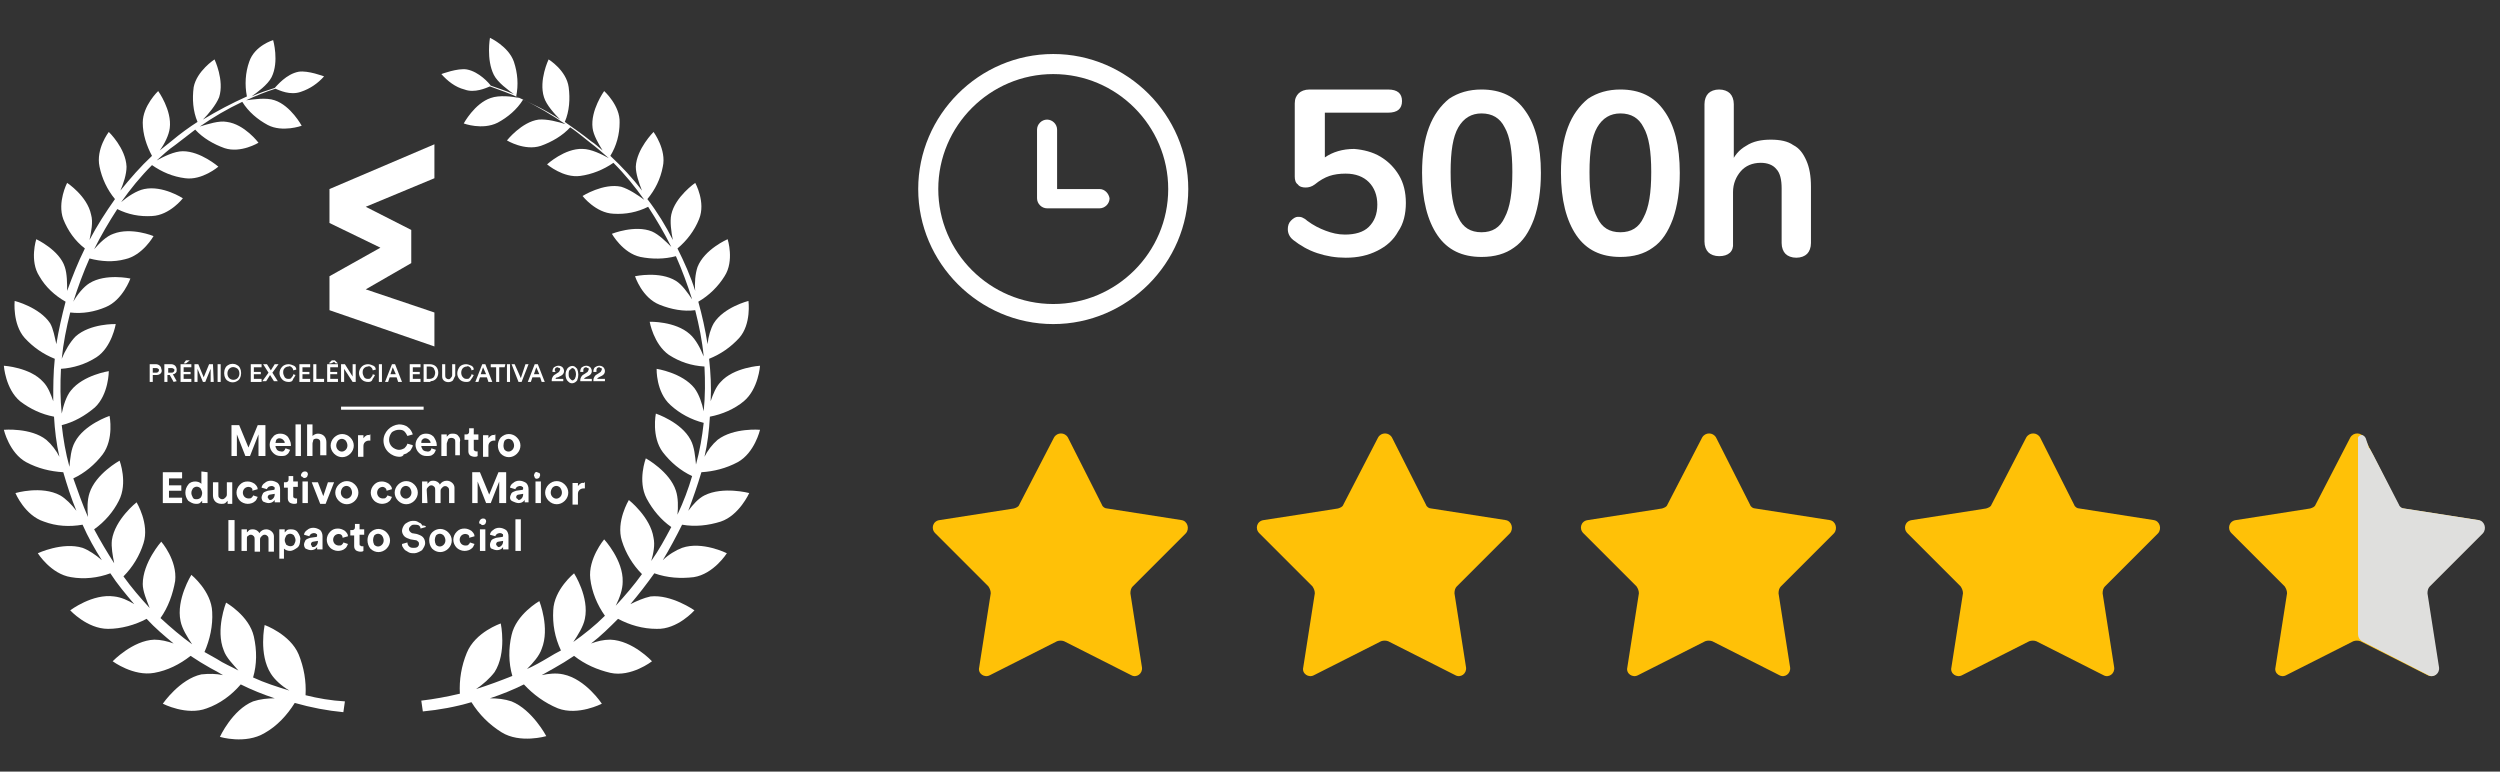 <?xml version="1.0" encoding="utf-8"?>
<!-- Generator: Adobe Illustrator 26.3.1, SVG Export Plug-In . SVG Version: 6.00 Build 0)  -->
<svg version="1.1" id="Layer_1" xmlns="http://www.w3.org/2000/svg" xmlns:xlink="http://www.w3.org/1999/xlink" x="0px" y="0px"
	 viewBox="0 0 324 100" style="enable-background:new 0 0 324 100;" xml:space="preserve">
<rect x="0" y="0" width="324" height="100" fill="#333333" stroke="none"/>
<style type="text/css">
	.st0{fill:#FFC107;}
	.st1{fill:#DFDFDD;}
	.st2{fill:#FFFFFF;}
</style>
<path class="st0" d="M136.6,56.7c0.4-0.7,1.4-0.7,1.8,0l4.4,8.7c0.1,0.3,0.4,0.5,0.7,0.5l9.6,1.5c0.8,0.1,1.1,1.1,0.6,1.7l-6.9,6.9
	c-0.2,0.2-0.3,0.5-0.3,0.9l1.5,9.6c0.1,0.8-0.7,1.4-1.4,1l-8.7-4.4c-0.3-0.1-0.6-0.1-0.9,0l-8.7,4.4c-0.7,0.4-1.6-0.2-1.4-1l1.5-9.6
	c0-0.3-0.1-0.6-0.3-0.9l-6.9-6.9c-0.6-0.6-0.3-1.6,0.6-1.7l9.6-1.5c0.3-0.1,0.6-0.2,0.7-0.5L136.6,56.7z"/>
<path class="st0" d="M220.6,56.7c0.4-0.7,1.4-0.7,1.8,0l4.4,8.7c0.1,0.3,0.4,0.5,0.7,0.5l9.6,1.5c0.8,0.1,1.1,1.1,0.6,1.7l-6.9,6.9
	c-0.2,0.2-0.3,0.5-0.3,0.9l1.5,9.6c0.1,0.8-0.7,1.4-1.4,1l-8.7-4.4c-0.3-0.1-0.6-0.1-0.9,0l-8.7,4.4c-0.7,0.4-1.6-0.2-1.4-1l1.5-9.6
	c0-0.3-0.1-0.6-0.3-0.9l-6.9-6.9c-0.6-0.6-0.3-1.6,0.6-1.7l9.6-1.5c0.3-0.1,0.6-0.2,0.7-0.5L220.6,56.7z"/>
<path class="st0" d="M178.6,56.7c0.4-0.7,1.4-0.7,1.8,0l4.4,8.7c0.1,0.3,0.4,0.5,0.7,0.5l9.6,1.5c0.8,0.1,1.1,1.1,0.6,1.7l-6.9,6.9
	c-0.2,0.2-0.3,0.5-0.3,0.9l1.5,9.6c0.1,0.8-0.7,1.4-1.4,1l-8.7-4.4c-0.3-0.1-0.6-0.1-0.9,0l-8.7,4.4c-0.7,0.4-1.6-0.2-1.4-1l1.5-9.6
	c0-0.3-0.1-0.6-0.3-0.9l-6.9-6.9c-0.6-0.6-0.3-1.6,0.6-1.7l9.6-1.5c0.3-0.1,0.6-0.2,0.7-0.5L178.6,56.7z"/>
<path class="st0" d="M262.6,56.7c0.4-0.7,1.4-0.7,1.8,0l4.4,8.7c0.1,0.3,0.4,0.5,0.7,0.5l9.6,1.5c0.8,0.1,1.1,1.1,0.6,1.7l-6.9,6.9
	c-0.2,0.2-0.3,0.5-0.3,0.9l1.5,9.6c0.1,0.8-0.7,1.4-1.4,1l-8.7-4.4c-0.3-0.1-0.6-0.1-0.9,0l-8.7,4.4c-0.7,0.4-1.6-0.2-1.4-1l1.5-9.6
	c0-0.3-0.1-0.6-0.3-0.9l-6.9-6.9c-0.6-0.6-0.3-1.6,0.6-1.7l9.6-1.5c0.3-0.1,0.6-0.2,0.7-0.5L262.6,56.7z"/>
<path class="st0" d="M304.6,56.7c0.4-0.7,1.4-0.7,1.8,0l4.4,8.7c0.1,0.3,0.4,0.5,0.7,0.5l9.6,1.5c0.8,0.1,1.1,1.1,0.6,1.7l-6.9,6.9
	c-0.2,0.2-0.3,0.5-0.3,0.9l1.5,9.6c0.1,0.8-0.7,1.4-1.4,1l-8.7-4.4c-0.3-0.1-0.6-0.1-0.9,0l-8.7,4.4c-0.7,0.4-1.6-0.2-1.4-1l1.5-9.6
	c0-0.3-0.1-0.6-0.3-0.9l-6.9-6.9c-0.6-0.6-0.3-1.6,0.6-1.7l9.6-1.5c0.3-0.1,0.6-0.2,0.7-0.5L304.6,56.7z"/>
<path class="st1" d="M306.2,56.4c0.2,0.1,0.3,0.2,0.4,0.4l0.4,1.2c0,0,0,0.1,0.1,0.1l0.5,0.9l3.3,6.4c0.1,0.3,0.4,0.5,0.7,0.5
	l9.6,1.5c0.8,0.1,1.1,1.1,0.6,1.7l-6.9,6.9c-0.2,0.2-0.3,0.5-0.3,0.9l1.5,9.6c0.1,0.8-0.7,1.4-1.4,1l-8.6-4.4
	c-0.3-0.2-0.5-0.5-0.5-0.9V56.9C305.5,56.6,305.9,56.3,306.2,56.4z"/>
<path class="st2" d="M136.5,7c-9.6,0-17.5,7.9-17.5,17.5S126.9,42,136.5,42c9.6,0,17.5-7.9,17.5-17.5S146.1,7,136.5,7z M136.5,39.4
	c-8.2,0-14.9-6.7-14.9-14.9s6.7-14.9,14.9-14.9s14.9,6.7,14.9,14.9C151.4,32.7,144.7,39.4,136.5,39.4z"/>
<path class="st2" d="M142.5,24.5h-5.5v-7.7c0-0.7-0.6-1.3-1.3-1.3c-0.7,0-1.3,0.6-1.3,1.3v8.9c0,0.7,0.6,1.3,1.3,1.3h6.8
	c0.7,0,1.3-0.6,1.3-1.3C143.7,25.1,143.2,24.5,142.5,24.5z"/>
<path class="st2" d="M192,33.3c-2.5,0-4.4-0.9-5.7-2.8c-1.3-1.9-2-4.6-2-8.1c0-2.4,0.3-4.3,0.9-5.9c0.6-1.6,1.5-2.8,2.6-3.7
	c1.2-0.8,2.6-1.2,4.2-1.2c2.5,0,4.4,0.9,5.7,2.8c1.3,1.8,2,4.5,2,8c0,2.3-0.3,4.3-0.9,6c-0.6,1.6-1.4,2.9-2.6,3.7
	C195.1,32.9,193.7,33.3,192,33.3z M192,30.1c1.4,0,2.4-0.6,3-1.9c0.7-1.3,1-3.2,1-5.9s-0.3-4.6-1-5.8c-0.6-1.2-1.6-1.8-3-1.8
	c-1.3,0-2.3,0.6-3,1.8c-0.7,1.2-1,3.1-1,5.8s0.3,4.6,1,5.9C189.6,29.5,190.6,30.1,192,30.1z M210,33.3c-2.5,0-4.4-0.9-5.7-2.8
	c-1.3-1.9-2-4.6-2-8.1c0-2.4,0.3-4.3,0.9-5.9c0.6-1.6,1.5-2.8,2.6-3.7c1.2-0.8,2.6-1.2,4.2-1.2c2.5,0,4.4,0.9,5.7,2.8
	c1.3,1.8,2,4.5,2,8c0,2.3-0.3,4.3-0.9,6c-0.6,1.6-1.4,2.9-2.6,3.7C213.1,32.9,211.7,33.3,210,33.3z M210,30.1c1.4,0,2.4-0.6,3-1.9
	c0.7-1.3,1-3.2,1-5.9s-0.3-4.6-1-5.8c-0.6-1.2-1.6-1.8-3-1.8c-1.3,0-2.3,0.6-3,1.8c-0.7,1.2-1,3.1-1,5.8s0.3,4.6,1,5.9
	C207.6,29.5,208.6,30.1,210,30.1z M222.8,33.2c-0.6,0-1.1-0.2-1.4-0.5c-0.3-0.3-0.5-0.8-0.5-1.4V13.5c0-0.6,0.2-1.1,0.5-1.4
	c0.3-0.3,0.8-0.5,1.4-0.5c0.6,0,1.1,0.2,1.4,0.5c0.3,0.3,0.5,0.8,0.5,1.4v7.8h-0.4c0.4-1.1,1.1-1.9,2-2.4c0.9-0.6,2-0.8,3.2-0.8
	c1.2,0,2.2,0.2,2.9,0.7c0.8,0.4,1.3,1.1,1.7,2c0.4,0.9,0.6,2,0.6,3.4v7.3c0,0.6-0.2,1.1-0.5,1.4c-0.3,0.3-0.8,0.5-1.4,0.5
	c-0.6,0-1.1-0.2-1.4-0.5c-0.3-0.3-0.5-0.8-0.5-1.4v-7.1c0-1.1-0.2-2-0.7-2.5c-0.4-0.5-1.1-0.8-2-0.8c-1.1,0-2,0.4-2.6,1.1
	c-0.6,0.7-1,1.6-1,2.7v6.6C224.7,32.6,224,33.2,222.8,33.2z"/>
<g>
	<path class="st2" d="M178.9,20.3c1,0.6,1.8,1.4,2.4,2.4c0.6,1,0.9,2.2,0.9,3.6c0,1.4-0.3,2.7-1,3.7c-0.6,1.1-1.5,1.9-2.7,2.5
		c-1.2,0.6-2.5,0.9-4.1,0.9c-1.3,0-2.5-0.2-3.7-0.6c-1.2-0.4-2.2-1-3.1-1.7c-0.5-0.4-0.7-0.9-0.7-1.4c0-0.4,0.1-0.8,0.4-1.1
		c0.3-0.3,0.6-0.5,0.9-0.5c0.2,0,0.4,0,0.6,0.1c0.2,0.1,0.4,0.2,0.6,0.4c0.8,0.6,1.6,1,2.4,1.3c0.8,0.3,1.6,0.5,2.5,0.5
		c1.3,0,2.4-0.3,3.1-1c0.7-0.7,1.1-1.6,1.1-2.9c0-1.2-0.4-2.2-1.1-2.9c-0.7-0.7-1.7-1.1-3-1.1c-0.8,0-1.5,0.1-2.1,0.3
		c-0.6,0.2-1.3,0.6-1.9,1.1c-0.4,0.3-0.8,0.4-1.2,0.4c-0.4,0-0.8-0.1-1-0.4c-0.3-0.2-0.4-0.6-0.4-1v-9.5c0-0.6,0.2-1,0.5-1.3
		c0.3-0.3,0.8-0.5,1.4-0.5h10.2c1.2,0,1.8,0.5,1.8,1.5c0,1-0.6,1.5-1.8,1.5h-8.2v5.8c1-0.7,2.3-1.1,3.8-1.1
		C176.7,19.4,177.9,19.7,178.9,20.3z"/>
</g>
<g>
	<path class="st2" d="M39.6,90.1c0.1-1.8-0.2-3.6-0.9-5.3c-1.1-2.6-4.4-3.8-4.4-3.8s-0.8,3.8,0.8,6.3c0.5,0.8,1.4,1.6,2.4,2.2
		c-1.6-0.5-3.2-1-4.7-1.7c0.5-1.7,0.5-3.5,0.1-5.3c-0.6-2.7-3.6-4.4-3.6-4.4s-1.4,3.5-0.3,6.2c0.3,0.9,1.2,1.8,1.9,2.6
		c-0.9-0.5-1.9-0.9-2.8-1.5c-0.5-0.3-1.1-0.6-1.6-0.9c0.7-1.6,1.1-3.4,1-5.2c-0.1-2.7-2.7-4.8-2.7-4.8s-2,3.2-1.4,6
		c0.2,1,0.9,2.1,1.5,3c-1.4-1-2.8-2.2-4.1-3.4c1-1.4,1.6-3.1,1.9-4.8c0.3-2.7-1.8-5.1-1.8-5.1s-2.4,2.7-2.4,5.5
		c0,0.9,0.5,2.1,0.9,3.1c-1.2-1.3-2.4-2.7-3.4-4.1c1.2-1.2,2.1-2.7,2.6-4.3c0.8-2.5-0.9-5.3-0.9-5.3s-2.8,2.2-3.2,4.9
		c-0.1,0.9,0.1,2,0.3,3c-0.9-1.4-1.8-2.9-2.6-4.4c1.4-1,2.5-2.3,3.2-3.7c1.2-2.3,0.1-5.2,0.1-5.2s-3.1,1.7-3.9,4.2
		c-0.3,0.9-0.3,2.1-0.2,3.1c-0.7-1.6-1.3-3.3-1.9-5c1.5-0.7,2.8-1.8,3.8-3.1c1.5-2,0.9-5,0.9-5s-3.3,1.1-4.5,3.4
		c-0.5,0.9-0.6,2.1-0.7,3.2c-0.5-1.8-0.8-3.6-1-5.4c1.6-0.4,3-1.2,4.3-2.3c1.8-1.7,1.8-4.7,1.8-4.7s-3.3,0.5-4.9,2.5
		c-0.6,0.7-1,2-1.2,3c-0.2-1.9-0.2-3.8-0.1-5.8c1.6-0.1,3.2-0.6,4.6-1.5c2-1.3,2.5-4.3,2.5-4.3s-3.3-0.1-5.2,1.6
		c-0.7,0.7-1.4,1.9-1.8,2.9c0.2-2,0.6-4,1.1-6c1.6,0.2,3.2-0.1,4.6-0.7c2.2-0.9,3.2-3.7,3.2-3.7s-3.2-0.7-5.3,0.6
		c-0.8,0.5-1.6,1.5-2.1,2.4c0.6-1.9,1.3-3.8,2.1-5.6c1.5,0.4,3.1,0.5,4.6,0.1c2.3-0.5,3.7-3,3.7-3s-2.9-1.2-5.2-0.3
		c-0.9,0.3-1.8,1.2-2.5,2c0.9-1.8,1.9-3.5,3-5.2c1.4,0.7,2.9,1,4.5,0.9c2.3-0.1,4-2.3,4-2.3s-2.6-1.7-5-1.2c-1,0.2-2.2,1-3,1.7
		c1.2-1.7,2.5-3.3,4-4.8c1.3,0.9,2.7,1.5,4.3,1.7c2.2,0.3,4.3-1.5,4.3-1.5s-2.3-2-4.6-2c-1.1,0-2.5,0.7-3.4,1.2
		c0.8-0.7,1.5-1.4,2.4-2c0.9-0.7,1.8-1.4,2.6-2c1,1.1,2.4,1.9,3.8,2.4c2.1,0.7,4.4-0.7,4.4-0.7s-1.8-2.4-4.1-2.7
		c-1-0.2-2.5,0.3-3.5,0.6c1.7-1.2,3.6-2.3,5.5-3.2c0.8,1.3,2,2.3,3.3,3c1.9,1,4.4,0.1,4.4,0.1s-1.4-2.6-3.5-3.3
		c-1.1-0.4-2.9-0.1-3.7,0c1.3-0.6,2.5-1.1,3.8-1.5c0.5,0.2,1.9,0.9,3.3,0.4c1.2-0.4,2.2-1.1,3-2c0,0-2.1-0.8-3.3-0.6
		c-1.6,0.3-2.8,1.8-3.1,2.1c-0.9,0.3-1.9,0.6-3,1.1c0.7-0.5,2.1-1.5,2.6-2.5c1-2,0.2-4.8,0.2-4.8S33,5.9,32.3,8
		c-0.5,1.4-0.6,3-0.3,4.5c-2,0.9-3.9,1.9-5.7,3c0.7-0.7,1.7-1.9,2.1-2.9c0.7-2.2-0.6-4.9-0.6-4.9s-2.3,1.5-2.7,3.6
		c-0.2,1.5-0.1,3.1,0.5,4.5c-1.1,0.7-2.2,1.5-3.4,2.5c-0.5,0.4-1,0.8-1.5,1.2c0.6-0.8,1.2-2,1.3-2.9c0.3-2.3-1.5-4.8-1.5-4.8
		s-2,1.9-2,4.1c0,1.5,0.5,3,1.2,4.3c-1.5,1.4-2.8,2.9-4.1,4.5c0.4-0.9,0.8-2.1,0.8-3.1c-0.1-2.4-2.3-4.5-2.3-4.5s-1.7,2.2-1.2,4.5
		c0.3,1.5,1,3,2,4.2c-1.2,1.7-2.3,3.4-3.3,5.3c0.2-1,0.5-2.3,0.2-3.3c-0.5-2.4-3.1-4.1-3.1-4.1s-1.3,2.5-0.5,4.7
		c0.6,1.5,1.5,2.8,2.8,3.8c-0.9,1.8-1.6,3.6-2.3,5.5c0-1,0-2.2-0.3-3.1C7.7,32.4,4.7,31,4.7,31s-0.9,2.8,0.4,4.8
		c0.8,1.4,2,2.5,3.4,3.3C8,41,7.6,42.8,7.3,44.6c-0.2-0.9-0.4-2-0.8-2.7C5.1,39.8,1.9,39,1.9,39S1.6,42,3.2,43.8
		c1.1,1.2,2.4,2.1,3.9,2.7c-0.2,1.8-0.2,3.7-0.2,5.5c-0.3-0.9-0.7-1.9-1.3-2.5c-1.7-1.9-5.1-2.1-5.1-2.1s0.2,3,2.1,4.6
		c1.3,1,2.8,1.7,4.4,2c0.1,1.7,0.3,3.5,0.7,5.2c-0.4-0.8-1-1.6-1.7-2.2c-2-1.6-5.5-1.3-5.5-1.3s0.7,3,2.9,4.2
		c1.5,0.8,3.1,1.2,4.8,1.3c0.5,1.7,1,3.3,1.7,5c-0.6-0.8-1.4-1.6-2.1-2C5.4,62.9,2,63.9,2,63.9s1.2,2.9,3.7,3.7
		c1.6,0.6,3.3,0.7,5,0.4c0.7,1.6,1.6,3.2,2.5,4.6c-0.8-0.7-1.7-1.3-2.5-1.6c-2.6-0.8-5.8,0.7-5.8,0.7s1.7,2.7,4.3,3.1
		c1.7,0.3,3.5,0.1,5.1-0.5c0.9,1.4,2,2.7,3.1,4c-0.8-0.5-1.7-0.9-2.6-1c-2.8-0.4-5.7,1.8-5.7,1.8s2.2,2.4,4.9,2.4
		c1.7,0,3.5-0.5,5-1.3c1.1,1.2,2.3,2.2,3.5,3.2c-0.8-0.3-1.7-0.5-2.5-0.5c-2.8,0.1-5.4,2.8-5.4,2.8s2.7,2,5.4,1.5
		c1.7-0.3,3.3-1.1,4.7-2.2c0.9,0.6,1.7,1.1,2.6,1.6c0.6,0.3,1.1,0.6,1.6,0.9c-0.9-0.2-1.8-0.2-2.8-0.1c-2.8,0.6-5,3.8-5,3.8
		s3.1,1.6,5.7,0.6c1.7-0.6,3.2-1.7,4.4-3.1c1.4,0.7,2.9,1.3,4.4,1.8c-0.9,0-1.9,0.1-2.8,0.4c-2.7,1.1-4.3,4.6-4.3,4.6s3.3,1,5.8-0.5
		c1.6-0.9,2.9-2.3,3.9-3.9c2.1,0.6,4.2,1,6.3,1.2l0.1-0.7l0.1-0.7C42.9,90.8,41.2,90.5,39.6,90.1z"/>
	<path class="st2" d="M95.6,59.9c2.2-1.2,2.9-4.2,2.9-4.2s-3.4-0.3-5.5,1.3c-0.7,0.6-1.3,1.4-1.7,2.2c0.4-1.7,0.6-3.4,0.7-5.2
		c1.6-0.3,3.2-1,4.4-2c1.9-1.6,2.1-4.6,2.1-4.6s-3.4,0.2-5.1,2.1c-0.6,0.6-1,1.6-1.3,2.5c0.1-1.8,0-3.7-0.2-5.5
		c1.5-0.6,2.8-1.5,3.9-2.7c1.6-1.8,1.2-4.8,1.2-4.8s-3.2,0.8-4.5,2.9c-0.4,0.7-0.7,1.7-0.8,2.7c-0.3-1.9-0.7-3.7-1.2-5.5
		c1.4-0.8,2.6-2,3.4-3.3c1.3-2,0.4-4.8,0.4-4.8s-3,1.3-3.9,3.6c-0.3,0.9-0.4,2.1-0.3,3.1c-0.6-1.9-1.4-3.7-2.3-5.5
		c1.2-1,2.2-2.3,2.8-3.8c0.9-2.2-0.5-4.7-0.5-4.7s-2.6,1.8-3.1,4.1c-0.2,0.9,0,2.3,0.2,3.3c-0.9-1.8-2-3.6-3.3-5.3
		c1-1.2,1.7-2.6,2-4.2c0.5-2.2-1.2-4.5-1.2-4.5s-2.2,2.2-2.3,4.5c0,0.9,0.4,2.1,0.8,3.1c-1.2-1.6-2.6-3.1-4.1-4.5
		c0.8-1.3,1.2-2.8,1.2-4.3c0.1-2.2-2-4.1-2-4.1s-1.8,2.5-1.5,4.8c0.1,0.9,0.8,2.1,1.3,2.9c-0.5-0.4-1-0.9-1.5-1.2
		c-1.1-0.9-2.3-1.7-3.4-2.5c0.6-1.4,0.7-3,0.5-4.5c-0.3-2.2-2.6-3.6-2.6-3.6s-1.3,2.7-0.6,4.9c0.3,1,1.4,2.2,2.1,2.9
		c-1.8-1.2-3.7-2.1-5.7-3c0.3-1.5,0.2-3-0.3-4.5c-0.7-2-3.1-3.1-3.1-3.1S63,7.7,64,9.7c0.5,1,1.9,2,2.6,2.5c-1.2-0.5-2.2-0.8-3-1.1
		c-0.2-0.3-1.5-1.8-3.1-2.1c-1.2-0.2-3.3,0.6-3.3,0.6c0.8,0.9,1.8,1.7,3,2c1.3,0.5,2.8-0.2,3.3-0.4c1.3,0.5,2.6,0.9,3.8,1.5
		c-0.9-0.2-2.6-0.4-3.7,0c-2.1,0.7-3.5,3.3-3.5,3.3s2.4,0.9,4.4-0.1c1.3-0.7,2.5-1.7,3.3-3c1.9,0.9,3.7,2,5.5,3.2
		c-0.9-0.3-2.4-0.7-3.5-0.6c-2.2,0.3-4.1,2.7-4.1,2.7s2.3,1.4,4.4,0.7c1.4-0.5,2.8-1.3,3.8-2.4c0.9,0.6,1.7,1.3,2.6,2
		c0.8,0.6,1.6,1.3,2.4,2c-0.9-0.5-2.3-1.2-3.4-1.2c-2.3-0.1-4.6,2-4.6,2s2.1,1.8,4.3,1.5c1.5-0.2,3-0.8,4.3-1.7
		c1.5,1.5,2.8,3.1,4,4.8c-0.8-0.6-2-1.4-3-1.7c-2.3-0.5-5,1.2-5,1.2s1.7,2.2,4,2.3c1.6,0.1,3.1-0.2,4.5-0.9c1.1,1.7,2.1,3.4,3,5.2
		c-0.7-0.7-1.6-1.6-2.5-2c-2.2-0.9-5.2,0.3-5.2,0.3s1.4,2.5,3.7,3c1.5,0.3,3.1,0.3,4.6-0.1c0.8,1.8,1.5,3.7,2.1,5.6
		c-0.6-0.9-1.3-1.9-2.1-2.4c-2.1-1.3-5.3-0.6-5.3-0.6s0.9,2.8,3.2,3.7c1.5,0.6,3.1,0.9,4.6,0.7c0.5,2,0.9,3.9,1.1,6
		c-0.4-1-1-2.2-1.8-2.9c-1.9-1.7-5.2-1.6-5.2-1.6s0.5,2.9,2.5,4.3c1.4,0.9,2.9,1.4,4.6,1.5c0.1,1.9,0.1,3.8-0.1,5.8
		c-0.2-1-0.6-2.2-1.2-3c-1.6-2-4.9-2.5-4.9-2.5s-0.1,3,1.8,4.7c1.2,1.1,2.7,1.9,4.3,2.3c-0.2,1.8-0.5,3.6-1,5.4
		c-0.1-1-0.2-2.3-0.7-3.2c-1.2-2.3-4.5-3.4-4.5-3.4s-0.6,3,0.9,5c1,1.3,2.3,2.4,3.8,3.1c-0.5,1.7-1.1,3.3-1.9,5
		c0.1-1,0.1-2.2-0.2-3.1c-0.8-2.5-3.9-4.2-3.9-4.2s-1.1,2.9,0.1,5.2c0.8,1.5,1.9,2.8,3.2,3.7c-0.8,1.5-1.6,3-2.6,4.4
		c0.3-1,0.5-2.1,0.3-3c-0.4-2.7-3.2-4.9-3.2-4.9s-1.7,2.8-0.9,5.3c0.5,1.6,1.4,3.1,2.6,4.3c-1,1.4-2.2,2.8-3.4,4.1
		c0.5-1,0.9-2.1,0.9-3.1c0.1-2.8-2.4-5.5-2.4-5.5s-2.1,2.5-1.8,5.1c0.2,1.7,0.9,3.4,1.9,4.8c-1.3,1.3-2.7,2.4-4.1,3.4
		c0.6-0.9,1.3-2,1.5-3c0.6-2.8-1.4-5.9-1.4-5.9s-2.6,2.1-2.7,4.8c-0.1,1.8,0.2,3.5,1,5.2c-0.6,0.3-1.1,0.6-1.6,0.9
		c-1,0.6-1.9,1.1-2.8,1.5c0.8-0.8,1.6-1.7,1.9-2.6c1.1-2.7-0.3-6.2-0.3-6.2s-3,1.7-3.6,4.4c-0.4,1.7-0.4,3.6,0.1,5.3
		c-1.5,0.6-3.1,1.2-4.7,1.7c0.9-0.6,1.8-1.4,2.4-2.2c1.6-2.5,0.8-6.3,0.8-6.3s-3.3,1.1-4.4,3.8c-0.7,1.7-1,3.5-0.9,5.3
		c-1.7,0.4-3.3,0.7-5,0.9l0.1,0.7l0.1,0.7c2.1-0.2,4.3-0.6,6.3-1.2c1,1.6,2.3,2.9,3.9,3.9c2.4,1.5,5.8,0.5,5.8,0.5S69,92,66.3,90.9
		c-0.9-0.3-1.8-0.4-2.8-0.4c1.5-0.5,3-1.1,4.4-1.8c1.2,1.3,2.7,2.4,4.4,3.1c2.6,1,5.7-0.6,5.7-0.6s-2.1-3.2-5-3.8
		c-0.9-0.2-1.9-0.1-2.8,0.1c0.5-0.3,1.1-0.6,1.6-0.9c0.9-0.5,1.7-1,2.6-1.6c1.4,1.1,3,1.8,4.7,2.2c2.7,0.6,5.4-1.5,5.4-1.5
		S82,83,79.1,82.9c-0.9,0-1.7,0.2-2.5,0.5c1.3-1,2.4-2.1,3.5-3.2c1.5,0.8,3.2,1.3,5,1.3c2.7,0.1,4.9-2.4,4.9-2.4s-3-2.1-5.7-1.8
		c-0.9,0.2-1.8,0.6-2.6,1c1.1-1.3,2.1-2.6,3.1-4c1.7,0.6,3.4,0.7,5.1,0.5c2.6-0.4,4.3-3.1,4.3-3.1s-3.2-1.6-5.8-0.7
		c-0.8,0.3-1.8,0.9-2.5,1.6c0.9-1.5,1.7-3,2.5-4.6c1.7,0.3,3.4,0.1,5-0.4c2.4-0.8,3.7-3.7,3.7-3.7s-3.4-0.9-5.8,0.3
		c-0.8,0.4-1.5,1.2-2.1,2c0.6-1.6,1.2-3.3,1.7-5C92.5,61.1,94.1,60.7,95.6,59.9z"/>
	<path class="st2" d="M20.3,48.6h-0.5v0.9h-0.4v-2.3h0.8c0.4,0,0.7,0.3,0.7,0.6C21.1,48.2,20.8,48.6,20.3,48.6
		C20.4,48.6,20.3,48.6,20.3,48.6L20.3,48.6z M19.8,48.3h0.4c0.1,0,0.2,0,0.3-0.1c0.1-0.1,0.1-0.2,0.1-0.2c0-0.1,0-0.2-0.1-0.2
		c-0.1-0.1-0.2-0.1-0.3-0.1h-0.4V48.3z"/>
	<path class="st2" d="M22.5,49.5L22,48.6h-0.3v0.9h-0.4v-2.3h0.9c0.2,0,0.4,0.1,0.5,0.2c0.1,0.1,0.2,0.3,0.2,0.5
		c0,0.2,0,0.3-0.1,0.4c-0.1,0.1-0.2,0.2-0.4,0.2l0.5,0.9L22.5,49.5z M21.8,48.3h0.4c0.1,0,0.2,0,0.3-0.1c0.1-0.1,0.1-0.2,0.1-0.2
		c0-0.1,0-0.2-0.1-0.2c-0.1-0.1-0.2-0.1-0.3-0.1h-0.4V48.3z"/>
	<path class="st2" d="M24.8,49.5h-1.4v-2.3h1.4v0.4h-1v0.6h0.9v0.3h-0.9v0.6h1V49.5z M24.6,46.7l-0.5,0.4h-0.3l0.3-0.4H24.6z"/>
	<path class="st2" d="M27.7,49.5h-0.4v-1.7l-0.7,1.7h-0.3l-0.7-1.7v1.7h-0.4v-2.3h0.5l0.7,1.7l0.7-1.7h0.5L27.7,49.5z"/>
	<path class="st2" d="M28.6,49.5h-0.4v-2.3h0.4V49.5z"/>
	<path class="st2" d="M29.2,49c-0.2-0.4-0.2-0.9,0-1.3c0.1-0.2,0.2-0.3,0.4-0.4c0.3-0.2,0.8-0.2,1.1,0c0.2,0.1,0.3,0.2,0.4,0.4
		c0.2,0.4,0.2,0.9,0,1.3c-0.1,0.2-0.2,0.3-0.4,0.4c-0.3,0.2-0.8,0.2-1.1,0C29.4,49.3,29.3,49.2,29.2,49z M29.7,47.8
		c-0.3,0.3-0.3,0.9,0,1.2c0.3,0.3,0.8,0.3,1.1,0c0.3-0.3,0.3-0.9,0-1.2C30.4,47.5,30,47.5,29.7,47.8z"/>
	<path class="st2" d="M33.9,49.5h-1.4v-2.3h1.4v0.4h-1v0.6h0.9v0.3h-0.9v0.6h1V49.5z"/>
	<path class="st2" d="M36.1,47.2l-0.8,1.1l0.7,1.1h-0.5l-0.5-0.8l-0.5,0.8h-0.5l0.8-1.1l-0.7-1.1h0.5l0.5,0.8l0.5-0.8H36.1z"/>
	<path class="st2" d="M37.4,49.5c-0.3,0-0.6-0.1-0.8-0.3c-0.5-0.5-0.5-1.2,0-1.7c0.2-0.2,0.5-0.3,0.8-0.3c0.2,0,0.5,0.1,0.7,0.2
		c0.2,0.1,0.3,0.3,0.3,0.5L38,48c0-0.2-0.1-0.3-0.2-0.4c-0.1-0.1-0.3-0.2-0.4-0.1c-0.2,0-0.4,0.1-0.5,0.2c-0.2,0.2-0.2,0.4-0.2,0.6
		c0,0.2,0.1,0.4,0.2,0.6c0.2,0.2,0.3,0.2,0.5,0.2c0.2,0,0.3,0,0.4-0.2c0.1-0.1,0.2-0.2,0.2-0.4l0.3,0.1c-0.1,0.2-0.2,0.4-0.3,0.5
		C37.9,49.5,37.6,49.5,37.4,49.5z"/>
	<path class="st2" d="M40.2,49.5h-1.4v-2.3h1.4v0.4h-1v0.6h0.9v0.3h-0.9v0.6h1V49.5z"/>
	<path class="st2" d="M42,49.5h-1.4v-2.3H41v1.9h1L42,49.5z"/>
	<path class="st2" d="M43.8,49.5h-1.4v-2.3h1.4v0.4h-1v0.6h0.9v0.3h-0.9v0.6h1V49.5z M42.9,47.1h-0.3l0.4-0.4h0.4l0.4,0.4h-0.3
		l-0.2-0.2L42.9,47.1z"/>
	<path class="st2" d="M46.1,49.5h-0.4l-1.1-1.7v1.7h-0.4v-2.3h0.5l1,1.6v-1.6h0.4L46.1,49.5L46.1,49.5z"/>
	<path class="st2" d="M47.7,49.5c-0.3,0-0.6-0.1-0.8-0.3c-0.5-0.5-0.5-1.2,0-1.7c0.2-0.2,0.5-0.3,0.8-0.3c0.2,0,0.5,0.1,0.7,0.2
		c0.2,0.1,0.3,0.3,0.3,0.5L48.3,48c0-0.2-0.1-0.3-0.2-0.4c-0.1-0.1-0.3-0.2-0.4-0.1c-0.2,0-0.4,0.1-0.5,0.2
		c-0.2,0.2-0.2,0.4-0.2,0.6c0,0.2,0.1,0.4,0.2,0.6c0.2,0.2,0.3,0.2,0.5,0.2c0.2,0,0.3,0,0.4-0.2c0.1-0.1,0.2-0.2,0.2-0.4l0.3,0.1
		c-0.1,0.2-0.2,0.4-0.3,0.5C48.2,49.5,47.9,49.5,47.7,49.5z"/>
	<path class="st2" d="M49.5,49.5h-0.4v-2.3h0.4V49.5z"/>
	<path class="st2" d="M51.6,49.5l-0.2-0.6h-0.9l-0.2,0.6h-0.4l0.9-2.3h0.4l0.9,2.3H51.6z M50.9,47.6l-0.3,0.9h0.7L50.9,47.6z"/>
	<path class="st2" d="M54.5,49.5h-1.4v-2.3h1.4v0.4h-1v0.6h0.9v0.3h-0.9v0.6h1V49.5z"/>
	<path class="st2" d="M55.7,49.5h-0.8v-2.3h0.8c0.3,0,0.6,0.1,0.8,0.3c0.2,0.2,0.3,0.5,0.3,0.8c0,0.6-0.4,1.1-1,1.1
		C55.8,49.5,55.8,49.5,55.7,49.5L55.7,49.5z M55.3,49.1h0.4c0.2,0,0.4-0.1,0.5-0.2s0.2-0.4,0.2-0.6c0-0.2-0.1-0.4-0.2-0.6
		c-0.1-0.1-0.3-0.2-0.5-0.2h-0.4V49.1z"/>
	<path class="st2" d="M58.7,49.3c-0.3,0.3-0.9,0.3-1.2,0c-0.2-0.2-0.2-0.4-0.2-0.6v-1.5h0.4v1.4c0,0.1,0,0.3,0.1,0.4
		c0.2,0.2,0.5,0.2,0.6,0c0.1-0.1,0.2-0.2,0.2-0.4v-1.4h0.4v1.5C58.9,48.9,58.8,49.1,58.7,49.3z"/>
	<path class="st2" d="M60.4,49.5c-0.3,0-0.6-0.1-0.8-0.3c-0.5-0.5-0.4-1.2,0-1.7c0.2-0.2,0.5-0.3,0.8-0.3c0.2,0,0.5,0.1,0.7,0.2
		c0.2,0.1,0.3,0.3,0.3,0.5L61.1,48c0-0.2-0.1-0.3-0.2-0.4c-0.1-0.1-0.3-0.2-0.4-0.1c-0.2,0-0.4,0.1-0.5,0.2c-0.3,0.3-0.3,0.9,0,1.2
		c0.2,0.2,0.3,0.2,0.5,0.2c0.2,0,0.3,0,0.4-0.2c0.1-0.1,0.2-0.2,0.2-0.4l0.3,0.1c-0.1,0.2-0.2,0.4-0.3,0.5
		C60.9,49.5,60.7,49.5,60.4,49.5z"/>
	<path class="st2" d="M63.3,49.5l-0.2-0.6h-0.9l-0.2,0.6h-0.4l0.9-2.3h0.4l0.9,2.3H63.3z M62.6,47.6l-0.3,0.9H63L62.6,47.6z"/>
	<path class="st2" d="M65.4,47.6h-0.7v1.9h-0.4v-1.9h-0.7v-0.4h1.9L65.4,47.6z"/>
	<path class="st2" d="M66.1,49.5h-0.4v-2.3h0.4V49.5z"/>
	<path class="st2" d="M67.5,49l0.6-1.8h0.4l-0.9,2.3h-0.4l-0.9-2.3h0.4L67.5,49z"/>
	<path class="st2" d="M70.2,49.5L70,48.9H69l-0.2,0.6h-0.4l0.9-2.3h0.4l0.9,2.3L70.2,49.5L70.2,49.5z M69.5,47.6l-0.3,0.9h0.7
		L69.5,47.6z"/>
	<path class="st2" d="M72,48.2l-0.4,0c0-0.1,0-0.1,0-0.1c0-0.2,0.1-0.4,0.2-0.5c0.2-0.1,0.3-0.2,0.6-0.2c0.2,0,0.4,0.1,0.5,0.2
		c0.1,0.1,0.2,0.3,0.2,0.5c0,0.3-0.2,0.5-0.4,0.6l-0.4,0.2C72.1,48.9,72,49,72,49.1h1v0.3h-1.5c0-0.2,0-0.3,0.1-0.5s0.2-0.3,0.4-0.4
		l0.3-0.2c0.2-0.1,0.2-0.2,0.3-0.4c0-0.1,0-0.2-0.1-0.2s-0.2-0.1-0.2-0.1c-0.1,0-0.2,0-0.3,0.1c-0.1,0.1-0.1,0.2-0.1,0.3L72,48.2z"
		/>
	<path class="st2" d="M73.3,48.5c0-0.3,0.1-0.5,0.2-0.7c0.3-0.4,0.8-0.5,1.1-0.2c0.1,0.1,0.1,0.1,0.2,0.2c0.2,0.5,0.2,1,0,1.5
		c-0.3,0.4-0.8,0.5-1.1,0.2c-0.1-0.1-0.1-0.1-0.2-0.2C73.3,49,73.3,48.7,73.3,48.5z M73.7,48.5c0,0.2,0,0.4,0.2,0.6
		c0.1,0.1,0.2,0.2,0.3,0.2c0.1,0,0.2-0.1,0.3-0.2c0.2-0.4,0.2-0.8,0-1.2c-0.1-0.1-0.2-0.2-0.3-0.2c-0.1,0-0.2,0.1-0.3,0.2
		C73.7,48,73.7,48.3,73.7,48.5z"/>
	<path class="st2" d="M75.6,48.2l-0.4,0c0-0.1,0-0.1,0-0.1c0-0.2,0.1-0.4,0.2-0.5c0.2-0.1,0.3-0.2,0.6-0.2c0.2,0,0.4,0.1,0.5,0.2
		s0.2,0.3,0.2,0.5c0,0.3-0.2,0.5-0.4,0.6l-0.4,0.2c-0.1,0.1-0.2,0.1-0.2,0.2h1v0.3h-1.5c0-0.2,0-0.3,0.1-0.5
		c0.1-0.2,0.2-0.3,0.4-0.4l0.3-0.2c0.2-0.1,0.2-0.2,0.3-0.4c0-0.1,0-0.2-0.1-0.2s-0.2-0.1-0.2-0.1c-0.1,0-0.2,0-0.3,0.1
		c-0.1,0.1-0.1,0.2-0.1,0.3V48.2z"/>
	<path class="st2" d="M77.3,48.2l-0.4,0c0-0.1,0-0.1,0-0.1c0-0.2,0.1-0.4,0.2-0.5c0.2-0.1,0.3-0.2,0.6-0.2c0.2,0,0.4,0.1,0.5,0.2
		c0.1,0.1,0.2,0.3,0.2,0.5c0,0.3-0.2,0.5-0.4,0.6l-0.4,0.2c-0.1,0.1-0.2,0.1-0.2,0.2h1v0.3h-1.5c0-0.2,0-0.3,0.1-0.5
		s0.2-0.3,0.4-0.4l0.3-0.2c0.2-0.1,0.2-0.2,0.3-0.4c0-0.1,0-0.2-0.1-0.2s-0.2-0.1-0.2-0.1c-0.1,0-0.2,0-0.3,0.1
		c-0.1,0.1-0.1,0.2-0.1,0.3V48.2z"/>
	<path class="st2" d="M34.3,59.1h-0.8v-2.8l-1.1,2.8h-0.6l-1.1-2.8v2.8h-0.7v-4h1l1.2,2.9l1.2-2.9h1V59.1z"/>
	<path class="st2" d="M37,58.1l0.6,0.2c-0.1,0.2-0.2,0.5-0.4,0.6c-0.2,0.2-0.5,0.2-0.8,0.2c-0.4,0-0.7-0.1-1-0.4
		c-0.6-0.6-0.6-1.5,0-2.1c0.2-0.3,0.6-0.4,0.9-0.4c0.4,0,0.7,0.1,1,0.4c0.2,0.3,0.4,0.7,0.4,1c0,0,0,0.1,0,0.1c0,0,0,0.1,0,0.1v0h-2
		c0,0.2,0.1,0.3,0.2,0.5c0.1,0.1,0.3,0.2,0.5,0.2C36.7,58.6,36.9,58.4,37,58.1z M35.7,57.4h1.2c0-0.2-0.1-0.3-0.2-0.4
		c-0.1-0.1-0.3-0.2-0.5-0.2c-0.2,0-0.3,0.1-0.4,0.2C35.8,57.1,35.7,57.3,35.7,57.4z"/>
	<path class="st2" d="M39,59.1h-0.7V55H39V59.1z"/>
	<path class="st2" d="M40.5,57.5v1.6h-0.7V55h0.7v1.5c0.2-0.2,0.5-0.3,0.7-0.3c0.3,0,0.6,0.1,0.8,0.3c0.2,0.2,0.3,0.5,0.3,0.8v1.7
		h-0.8v-1.6c0-0.2,0-0.3-0.1-0.4c-0.2-0.2-0.6-0.2-0.8,0C40.6,57.2,40.5,57.3,40.5,57.5z"/>
	<path class="st2" d="M43.3,56.7c0.6-0.6,1.5-0.6,2.1,0c0.6,0.6,0.6,1.5,0,2.1c-0.6,0.6-1.5,0.6-2.1,0
		C42.7,58.2,42.7,57.3,43.3,56.7L43.3,56.7z M43.8,58.3c0.3,0.3,0.7,0.3,1,0l0,0l0,0c0.3-0.3,0.3-0.8,0-1.2c-0.3-0.3-0.7-0.3-1,0
		l0,0l0,0C43.5,57.5,43.5,58,43.8,58.3L43.8,58.3z"/>
	<path class="st2" d="M48,56.3v0.8c-0.1,0-0.2,0-0.2,0c-0.2,0-0.4,0.1-0.5,0.2c-0.2,0.2-0.2,0.4-0.2,0.6v1.3h-0.7v-2.8h0.7v0.4
		c0.2-0.3,0.5-0.5,0.8-0.4C47.9,56.3,47.9,56.3,48,56.3z"/>
	<path class="st2" d="M51.8,59.2c-1.1,0-2.1-0.9-2.1-2.1c0-1.1,0.9-2,2-2.1c0.4,0,0.9,0.1,1.2,0.4c0.3,0.2,0.5,0.6,0.6,0.9l-0.7,0.2
		c-0.1-0.2-0.2-0.4-0.4-0.6c-0.2-0.2-0.5-0.2-0.7-0.2c-0.3,0-0.6,0.1-0.9,0.3c-0.5,0.6-0.5,1.4,0,1.9c0.2,0.2,0.6,0.4,0.9,0.4
		c0.3,0,0.5-0.1,0.7-0.2c0.2-0.2,0.3-0.3,0.4-0.6l0.7,0.2c0,0.2-0.1,0.3-0.2,0.5c-0.1,0.2-0.2,0.3-0.4,0.4c-0.2,0.2-0.3,0.2-0.6,0.3
		C52.3,59.1,52,59.2,51.8,59.2z"/>
	<path class="st2" d="M55.9,58.1l0.6,0.2c-0.1,0.2-0.2,0.5-0.4,0.6c-0.2,0.2-0.5,0.2-0.8,0.2c-0.4,0-0.7-0.1-1-0.4
		c-0.6-0.6-0.6-1.5,0-2.1c0.2-0.3,0.6-0.4,0.9-0.4c0.4,0,0.7,0.1,1,0.4c0.2,0.3,0.4,0.7,0.4,1c0,0,0,0.1,0,0.1c0,0,0,0.1,0,0.1v0h-2
		c0,0.2,0.1,0.3,0.2,0.5c0.1,0.1,0.3,0.2,0.5,0.2C55.6,58.6,55.9,58.4,55.9,58.1z M54.6,57.4h1.2c0-0.2-0.1-0.3-0.2-0.4
		c-0.1-0.1-0.3-0.2-0.5-0.2c-0.2,0-0.3,0.1-0.4,0.2S54.6,57.3,54.6,57.4z"/>
	<path class="st2" d="M57.9,57.5v1.6h-0.7v-2.8h0.7v0.3c0.1-0.1,0.2-0.2,0.3-0.3c0.2-0.1,0.3-0.1,0.5-0.1c0.3,0,0.6,0.1,0.7,0.3
		c0.2,0.2,0.3,0.5,0.2,0.8v1.7H59v-1.7c0-0.2,0-0.3-0.1-0.4c-0.2-0.2-0.6-0.2-0.8,0C58,57.2,57.9,57.4,57.9,57.5z"/>
	<path class="st2" d="M61.4,55.5v0.8h0.6V57h-0.6v1.2c0,0.1,0,0.2,0.1,0.2c0.1,0.1,0.2,0.1,0.2,0.1c0.1,0,0.2,0,0.2,0v0.6
		c-0.1,0.1-0.3,0.1-0.4,0.1c-0.2,0-0.5-0.1-0.6-0.2c-0.2-0.2-0.2-0.4-0.2-0.6V57h-0.5v-0.7h0.2c0.1,0,0.2,0,0.3-0.1
		c0.1-0.1,0.1-0.2,0.1-0.3v-0.4H61.4z"/>
	<path class="st2" d="M64.2,56.3v0.8c-0.1,0-0.2,0-0.2,0c-0.2,0-0.4,0.1-0.5,0.2c-0.2,0.2-0.2,0.4-0.2,0.6v1.3h-0.7v-2.8h0.7v0.4
		c0.2-0.3,0.5-0.5,0.8-0.4C64.1,56.3,64.1,56.3,64.2,56.3z"/>
	<path class="st2" d="M64.9,56.7c0.6-0.6,1.5-0.6,2.1,0c0.6,0.6,0.6,1.5,0,2.1c-0.6,0.6-1.5,0.6-2.1,0
		C64.4,58.2,64.4,57.3,64.9,56.7z M65.4,58.3c0.3,0.3,0.7,0.3,1,0l0,0l0,0c0.3-0.3,0.3-0.8,0-1.2c-0.3-0.3-0.7-0.3-1,0l0,0
		C65.2,57.5,65.2,58,65.4,58.3z"/>
	<path class="st2" d="M23.6,65.2h-2.5v-4h2.5V62h-1.7v0.9h1.6v0.7h-1.6v0.9h1.7V65.2z"/>
	<path class="st2" d="M26.9,61.2v3.5c0,0.2,0,0.3,0,0.5h-0.7c0-0.1,0-0.2,0-0.3c-0.1,0.1-0.2,0.2-0.3,0.3c-0.2,0.1-0.3,0.1-0.5,0.1
		c-0.4,0-0.7-0.2-1-0.4c-0.5-0.6-0.5-1.5,0-2.1c0.2-0.3,0.6-0.4,0.9-0.4c0.3,0,0.6,0.1,0.8,0.3v-1.6L26.9,61.2z M24.8,63.9
		c0,0.2,0.1,0.4,0.2,0.6c0.1,0.2,0.3,0.2,0.5,0.2s0.4-0.1,0.5-0.2s0.2-0.4,0.2-0.6c0-0.2-0.1-0.4-0.2-0.6c-0.3-0.3-0.7-0.3-1,0l0,0
		l0,0C24.9,63.5,24.8,63.6,24.8,63.9z"/>
	<path class="st2" d="M29.5,65.2c0-0.1,0-0.2,0-0.3c-0.1,0.1-0.2,0.2-0.3,0.3c-0.2,0.1-0.3,0.1-0.5,0.1c-0.3,0-0.6-0.1-0.8-0.3
		c-0.2-0.2-0.3-0.5-0.3-0.8v-1.7h0.7v1.6c0,0.2,0,0.3,0.1,0.4c0.1,0.1,0.2,0.2,0.4,0.2c0.2,0,0.3-0.1,0.4-0.2
		c0.1-0.1,0.2-0.2,0.2-0.4v-1.6h0.7v2.3c0,0.2,0,0.3,0,0.5H29.5z"/>
	<path class="st2" d="M32.2,63.1c-0.2,0-0.4,0.1-0.5,0.2c-0.3,0.3-0.3,0.8,0,1.1c0.1,0.1,0.3,0.2,0.5,0.2c0.2,0,0.3,0,0.4-0.1
		c0.1-0.1,0.2-0.2,0.2-0.3l0.6,0.2c-0.1,0.2-0.2,0.5-0.4,0.6c-0.2,0.2-0.6,0.3-0.9,0.3c-0.4,0-0.8-0.2-1-0.4c-0.6-0.6-0.6-1.5,0-2.1
		c0.3-0.3,0.6-0.4,1-0.4c0.3,0,0.6,0.1,0.9,0.3c0.2,0.2,0.4,0.4,0.4,0.7l-0.7,0.2C32.8,63.3,32.5,63.1,32.2,63.1z"/>
	<path class="st2" d="M33.9,64.5c0-0.2,0.1-0.4,0.2-0.6c0.2-0.2,0.4-0.2,0.6-0.3l0.7-0.1c0.2,0,0.2-0.1,0.2-0.2s0-0.2-0.1-0.2
		c-0.2-0.2-0.5-0.1-0.7,0c-0.1,0.1-0.2,0.2-0.2,0.3l-0.7-0.2c0-0.2,0.2-0.5,0.4-0.6c0.2-0.2,0.5-0.3,0.8-0.3c0.3,0,0.6,0.1,0.9,0.3
		c0.2,0.2,0.3,0.5,0.3,0.8v1.3c0,0.2,0,0.3,0,0.4h-0.7c0-0.1,0-0.2,0-0.3c-0.2,0.3-0.5,0.4-0.8,0.4c-0.2,0-0.5-0.1-0.7-0.2
		C34,64.9,33.9,64.7,33.9,64.5z M35,64.8c0.2,0,0.3-0.1,0.4-0.2c0.1-0.1,0.2-0.3,0.2-0.5V64L35,64.1c-0.2,0-0.3,0.2-0.3,0.3
		c0,0.1,0,0.2,0.1,0.2C34.8,64.7,34.9,64.8,35,64.8z"/>
	<path class="st2" d="M38,61.6v0.8h0.6v0.7H38v1.2c0,0.1,0,0.2,0.1,0.2c0.1,0.1,0.2,0.1,0.2,0.1c0.1,0,0.2,0,0.2,0v0.6
		c-0.1,0.1-0.3,0.1-0.4,0.1c-0.2,0-0.5-0.1-0.6-0.2c-0.2-0.2-0.2-0.4-0.2-0.6v-1.3h-0.5v-0.7h0.2c0.1,0,0.2,0,0.3-0.1
		c0.1-0.1,0.1-0.2,0.1-0.3v-0.4H38z"/>
	<path class="st2" d="M39,61.6c0-0.2,0.2-0.5,0.5-0.5c0.1,0,0.2,0,0.3,0.1l0,0c0.1,0.1,0.1,0.2,0.1,0.3c0,0.1-0.1,0.2-0.1,0.3
		c-0.2,0.2-0.5,0.2-0.6,0C39.1,61.8,39,61.7,39,61.6z M39.9,65.2h-0.7v-2.8h0.7V65.2z"/>
	<path class="st2" d="M43.3,62.5l-1.1,2.8h-0.7l-1.1-2.8h0.8l0.7,1.8l0.6-1.8H43.3z"/>
	<path class="st2" d="M43.9,62.8c0.6-0.6,1.5-0.6,2.1,0c0.6,0.6,0.6,1.5,0,2.1c-0.6,0.6-1.5,0.6-2.1,0
		C43.3,64.3,43.3,63.4,43.9,62.8z M44.4,64.4c0.3,0.3,0.7,0.3,1,0l0,0l0,0c0.3-0.3,0.3-0.8,0-1.2c-0.3-0.3-0.7-0.3-1,0l0,0
		C44.1,63.6,44.1,64.1,44.4,64.4L44.4,64.4z"/>
	<path class="st2" d="M49.6,63.1c-0.2,0-0.4,0.1-0.5,0.2c-0.3,0.3-0.3,0.8,0,1.1c0.1,0.1,0.3,0.2,0.5,0.2c0.2,0,0.3,0,0.4-0.1
		c0.1-0.1,0.2-0.2,0.2-0.3l0.6,0.2c-0.1,0.2-0.2,0.5-0.4,0.6c-0.2,0.2-0.6,0.3-0.9,0.3c-0.4,0-0.8-0.2-1-0.4c-0.6-0.6-0.6-1.5,0-2.1
		c0.3-0.3,0.6-0.4,1-0.4c0.3,0,0.6,0.1,0.9,0.3c0.2,0.2,0.4,0.4,0.4,0.7l-0.7,0.2C50.1,63.3,49.8,63.1,49.6,63.1z"/>
	<path class="st2" d="M51.6,62.8c0.6-0.6,1.5-0.6,2.1,0c0.6,0.6,0.6,1.5,0,2.1c-0.6,0.6-1.5,0.6-2.1,0C51,64.3,51,63.4,51.6,62.8z
		 M52.1,64.4c0.3,0.3,0.7,0.3,1,0l0,0l0,0c0.3-0.3,0.3-0.8,0-1.2c-0.3-0.3-0.7-0.3-1,0l0,0C51.8,63.6,51.8,64.1,52.1,64.4L52.1,64.4
		z"/>
	<path class="st2" d="M55.4,65.2h-0.7v-2.8h0.7v0.3c0.1-0.1,0.2-0.2,0.3-0.3c0.2-0.1,0.3-0.1,0.5-0.1c0.3,0,0.7,0.2,0.8,0.5
		c0.2-0.3,0.5-0.5,0.9-0.5c0.5,0,1,0.4,1,0.9c0,0.1,0,0.1,0,0.2v1.8h-0.7v-1.6c0-0.1,0-0.3-0.1-0.4c-0.1-0.1-0.2-0.2-0.4-0.2
		c-0.2,0-0.3,0.1-0.4,0.2s-0.2,0.2-0.2,0.4v1.6h-0.7v-1.7c0-0.1,0-0.3-0.1-0.4c-0.1-0.1-0.2-0.2-0.4-0.2c-0.2,0-0.3,0.1-0.4,0.2
		s-0.2,0.2-0.2,0.4L55.4,65.2z"/>
	<path class="st2" d="M65.5,65.2h-0.8v-2.8l-1.1,2.8h-0.6l-1.1-2.8v2.8h-0.7v-4h1l1.2,2.9l1.2-2.9h1V65.2z"/>
	<path class="st2" d="M66.1,64.5c0-0.2,0.1-0.4,0.2-0.6c0.2-0.2,0.4-0.2,0.6-0.3l0.7-0.1c0.2,0,0.2-0.1,0.2-0.2s0-0.2-0.1-0.2
		c-0.2-0.2-0.5-0.1-0.7,0c-0.1,0.1-0.2,0.2-0.2,0.3l-0.7-0.2c0-0.2,0.2-0.5,0.4-0.6c0.2-0.2,0.5-0.3,0.8-0.3c0.3,0,0.6,0.1,0.9,0.3
		c0.2,0.2,0.3,0.5,0.3,0.8v1.3c0,0.2,0,0.3,0,0.4H68c0-0.1,0-0.2,0-0.3c-0.2,0.3-0.5,0.4-0.8,0.4c-0.2,0-0.5-0.1-0.7-0.2
		C66.2,64.9,66.1,64.7,66.1,64.5z M67.2,64.8c0.2,0,0.3-0.1,0.4-0.2c0.1-0.1,0.2-0.3,0.2-0.5V64l-0.6,0.1c-0.2,0-0.3,0.2-0.3,0.3
		c0,0.1,0,0.2,0.1,0.2C67.1,64.7,67.2,64.8,67.2,64.8z"/>
	<path class="st2" d="M69.2,61.6c0-0.1,0.1-0.2,0.1-0.3c0.1-0.1,0.2-0.2,0.3-0.1c0.1,0,0.2,0.1,0.3,0.1c0.1,0.1,0.1,0.2,0.1,0.3
		c0,0.1-0.1,0.2-0.1,0.3c-0.2,0.2-0.5,0.2-0.6,0C69.3,61.8,69.2,61.7,69.2,61.6z M70.1,65.2h-0.7v-2.8h0.7V65.2z"/>
	<path class="st2" d="M71.1,62.8c0.6-0.6,1.5-0.6,2.1,0c0.6,0.6,0.6,1.5,0,2.1c-0.6,0.6-1.5,0.6-2.1,0
		C70.5,64.3,70.5,63.4,71.1,62.8z M71.6,64.4c0.3,0.3,0.7,0.3,1,0l0,0l0,0c0.3-0.3,0.3-0.8,0-1.2c-0.3-0.3-0.7-0.3-1,0l0,0
		C71.3,63.6,71.3,64.1,71.6,64.4L71.6,64.4z"/>
	<path class="st2" d="M75.8,62.5v0.8c-0.1,0-0.2,0-0.2,0c-0.2,0-0.4,0.1-0.5,0.2c-0.2,0.2-0.2,0.4-0.2,0.6v1.3h-0.7v-2.8h0.7v0.4
		c0.2-0.3,0.5-0.5,0.8-0.4C75.7,62.5,75.7,62.5,75.8,62.5z"/>
	<path class="st2" d="M30.4,71.4h-0.8v-4h0.8V71.4z"/>
	<path class="st2" d="M32,71.4h-0.7v-2.8h0.7V69c0.1-0.1,0.2-0.2,0.3-0.3c0.2-0.1,0.3-0.1,0.5-0.1c0.3,0,0.7,0.2,0.8,0.5
		c0.2-0.3,0.5-0.5,0.9-0.5c0.5,0,1,0.4,1,0.9c0,0.1,0,0.1,0,0.2v1.8h-0.7v-1.6c0-0.1,0-0.3-0.1-0.4c-0.1-0.1-0.2-0.2-0.4-0.2
		s-0.3,0.1-0.4,0.2c-0.1,0.1-0.2,0.2-0.2,0.4v1.6H33v-1.6c0-0.1,0-0.3-0.1-0.4c-0.1-0.1-0.2-0.2-0.4-0.2s-0.3,0.1-0.4,0.2
		C32,69.5,32,69.6,32,69.8L32,71.4z"/>
	<path class="st2" d="M36.9,72.4h-0.7v-3.8h0.7V69c0.1-0.1,0.2-0.2,0.3-0.3c0.2-0.1,0.3-0.1,0.5-0.1c0.4,0,0.7,0.1,0.9,0.4
		c0.2,0.3,0.4,0.7,0.3,1c0,0.4-0.1,0.8-0.4,1s-0.6,0.4-0.9,0.4c-0.3,0-0.6-0.1-0.8-0.3V72.4z M38.1,70.6c0.1-0.2,0.2-0.4,0.2-0.6
		c0-0.2-0.1-0.4-0.2-0.6c-0.3-0.3-0.7-0.3-1,0c0,0,0,0,0,0c-0.1,0.2-0.2,0.4-0.2,0.6c0,0.2,0.1,0.4,0.2,0.6
		C37.4,70.8,37.8,70.9,38.1,70.6C38.1,70.6,38.1,70.6,38.1,70.6L38.1,70.6L38.1,70.6z"/>
	<path class="st2" d="M39.4,70.6c0-0.2,0.1-0.4,0.2-0.6c0.2-0.2,0.4-0.2,0.6-0.3l0.7-0.1c0.2,0,0.2-0.1,0.2-0.2c0-0.1,0-0.2-0.1-0.2
		c-0.2-0.2-0.5-0.1-0.7,0c-0.1,0.1-0.2,0.2-0.2,0.3l-0.7-0.2c0-0.2,0.2-0.5,0.4-0.6c0.2-0.2,0.5-0.3,0.8-0.3c0.3,0,0.6,0.1,0.9,0.3
		c0.2,0.2,0.3,0.5,0.3,0.8v1.3c0,0.2,0,0.3,0,0.4h-0.7c0-0.1,0-0.2,0-0.3c-0.2,0.3-0.5,0.4-0.8,0.4c-0.2,0-0.5-0.1-0.7-0.2
		C39.6,71.1,39.4,70.9,39.4,70.6z M40.6,70.9c0.2,0,0.3-0.1,0.4-0.2c0.1-0.1,0.2-0.3,0.2-0.5v-0.1l-0.6,0.1c-0.2,0-0.3,0.2-0.3,0.3
		c0,0.1,0,0.2,0.1,0.2C40.4,70.9,40.5,70.9,40.6,70.9z"/>
	<path class="st2" d="M43.9,69.2c-0.2,0-0.4,0.1-0.5,0.2c-0.3,0.3-0.3,0.8,0,1.1c0.1,0.1,0.3,0.2,0.5,0.2c0.2,0,0.3,0,0.4-0.1
		c0.1-0.1,0.2-0.2,0.2-0.3l0.6,0.2c-0.1,0.2-0.2,0.5-0.4,0.6c-0.2,0.2-0.6,0.3-0.9,0.3c-0.4,0-0.8-0.2-1-0.4c-0.6-0.6-0.6-1.5,0-2.1
		c0.3-0.3,0.6-0.4,1-0.4c0.3,0,0.6,0.1,0.9,0.3c0.2,0.2,0.4,0.4,0.4,0.7l-0.7,0.2C44.4,69.4,44.2,69.2,43.9,69.2z"/>
	<path class="st2" d="M46.6,67.8v0.8h0.6v0.7h-0.6v1.2c0,0.1,0,0.2,0.1,0.2c0.1,0.1,0.2,0.1,0.2,0.1c0.1,0,0.2,0,0.2,0v0.6
		c-0.1,0.1-0.3,0.1-0.4,0.1c-0.2,0-0.5-0.1-0.6-0.2c-0.2-0.2-0.2-0.4-0.2-0.6v-1.3h-0.5v-0.7h0.2c0.1,0,0.2,0,0.3-0.1
		c0.1-0.1,0.1-0.2,0.1-0.3v-0.4H46.6z"/>
	<path class="st2" d="M48,69c0.6-0.6,1.5-0.6,2.1,0c0.6,0.6,0.6,1.5,0,2.1c-0.6,0.6-1.5,0.6-2.1,0C47.5,70.5,47.5,69.5,48,69z
		 M48.5,70.6c0.3,0.3,0.7,0.3,1,0l0,0l0,0c0.3-0.3,0.3-0.8,0-1.2c-0.3-0.3-0.7-0.3-1,0l0,0l0,0C48.3,69.8,48.3,70.2,48.5,70.6z"/>
	<path class="st2" d="M55.2,68.3l-0.7,0.2c0-0.2-0.1-0.3-0.2-0.4C54.1,68,53.9,68,53.7,68c-0.2,0-0.3,0-0.5,0.2
		c-0.1,0.1-0.2,0.2-0.2,0.4c0,0.2,0.2,0.4,0.4,0.5l0.6,0.1c0.3,0.1,0.6,0.2,0.8,0.4c0.2,0.2,0.3,0.5,0.3,0.8c0,0.3-0.2,0.6-0.4,0.9
		c-0.3,0.2-0.7,0.4-1,0.4c-0.2,0-0.5,0-0.7-0.1c-0.2-0.1-0.3-0.2-0.5-0.3c-0.1-0.1-0.2-0.2-0.3-0.4c-0.1-0.1-0.1-0.3-0.1-0.4
		l0.7-0.2c0,0.2,0.1,0.4,0.2,0.5c0.2,0.2,0.4,0.2,0.6,0.2c0.2,0,0.3,0,0.5-0.1c0.1-0.1,0.2-0.2,0.2-0.4c0-0.1,0-0.2-0.1-0.3
		c-0.1-0.1-0.2-0.2-0.4-0.2l-0.6-0.1c-0.3-0.1-0.6-0.2-0.8-0.4c-0.2-0.2-0.3-0.5-0.3-0.7c0-0.3,0.2-0.7,0.4-0.9
		c0.3-0.2,0.6-0.4,1-0.4c0.2,0,0.4,0,0.6,0.1c0.2,0.1,0.3,0.2,0.4,0.2c0.1,0.1,0.2,0.2,0.2,0.3C55.1,68.1,55.2,68.2,55.2,68.3z"/>
	<path class="st2" d="M56,69c0.6-0.6,1.5-0.6,2.1,0c0.6,0.6,0.6,1.5,0,2.1c-0.6,0.6-1.5,0.6-2.1,0C55.5,70.5,55.5,69.5,56,69z
		 M56.5,70.6c0.3,0.3,0.7,0.3,1,0l0,0l0,0c0.3-0.3,0.3-0.8,0-1.2c-0.3-0.3-0.7-0.3-1,0l0,0C56.3,69.8,56.3,70.2,56.5,70.6z"/>
	<path class="st2" d="M60.3,69.2c-0.2,0-0.4,0.1-0.5,0.2c-0.3,0.3-0.3,0.8,0,1.1c0.1,0.1,0.3,0.2,0.5,0.2c0.2,0,0.3,0,0.4-0.1
		c0.1-0.1,0.2-0.2,0.2-0.3l0.6,0.2c-0.1,0.2-0.2,0.5-0.4,0.6c-0.2,0.2-0.6,0.3-0.9,0.3c-0.4,0-0.8-0.2-1-0.4c-0.6-0.6-0.6-1.5,0-2.1
		c0.3-0.3,0.6-0.4,1-0.4c0.3,0,0.6,0.1,0.9,0.3c0.2,0.2,0.4,0.4,0.4,0.7l-0.7,0.2C60.9,69.4,60.6,69.2,60.3,69.2z"/>
	<path class="st2" d="M62.1,67.7c0-0.2,0.2-0.5,0.5-0.5c0.1,0,0.2,0,0.3,0.1l0,0c0.1,0.1,0.1,0.2,0.1,0.3s-0.1,0.2-0.1,0.3
		c-0.2,0.2-0.5,0.2-0.6,0C62.1,67.9,62.1,67.8,62.1,67.7z M62.9,71.4h-0.7v-2.8h0.7V71.4z"/>
	<path class="st2" d="M63.5,70.6c0-0.2,0.1-0.4,0.2-0.6c0.2-0.2,0.4-0.2,0.6-0.3l0.7-0.1c0.2,0,0.2-0.1,0.2-0.2c0-0.1,0-0.2-0.1-0.2
		c-0.2-0.2-0.5-0.1-0.7,0c-0.1,0.1-0.2,0.2-0.2,0.3l-0.7-0.2c0-0.2,0.2-0.5,0.4-0.6c0.2-0.2,0.5-0.3,0.8-0.3c0.3,0,0.6,0.1,0.9,0.3
		c0.2,0.2,0.3,0.5,0.3,0.8v1.3c0,0.2,0,0.3,0,0.4h-0.7c0-0.1,0-0.2,0-0.3c-0.2,0.3-0.5,0.4-0.8,0.4c-0.2,0-0.5-0.1-0.7-0.2
		C63.6,71.1,63.5,70.9,63.5,70.6z M64.6,70.9c0.2,0,0.3-0.1,0.4-0.2c0.1-0.1,0.2-0.3,0.2-0.5v-0.1l-0.6,0.1c-0.2,0-0.3,0.2-0.3,0.3
		c0,0.1,0,0.2,0.1,0.2C64.5,70.9,64.6,70.9,64.6,70.9z"/>
	<path class="st2" d="M67.5,71.4h-0.7v-4.1h0.7V71.4z"/>
	<rect x="44.2" y="52.7" class="st2" width="10.7" height="0.4"/>
	<g>
		<g>
			<polygon id="SVGID_1_" class="st2" points="56.3,18.7 42.7,24.5 42.7,28.9 49.3,32.1 42.7,35.8 42.7,40.2 56.3,44.9 56.3,40.5 
				47.4,37.5 53.3,34.1 53.3,29.8 47.4,26.8 56.3,23.1 			"/>
		</g>
	</g>
</g>
</svg>

